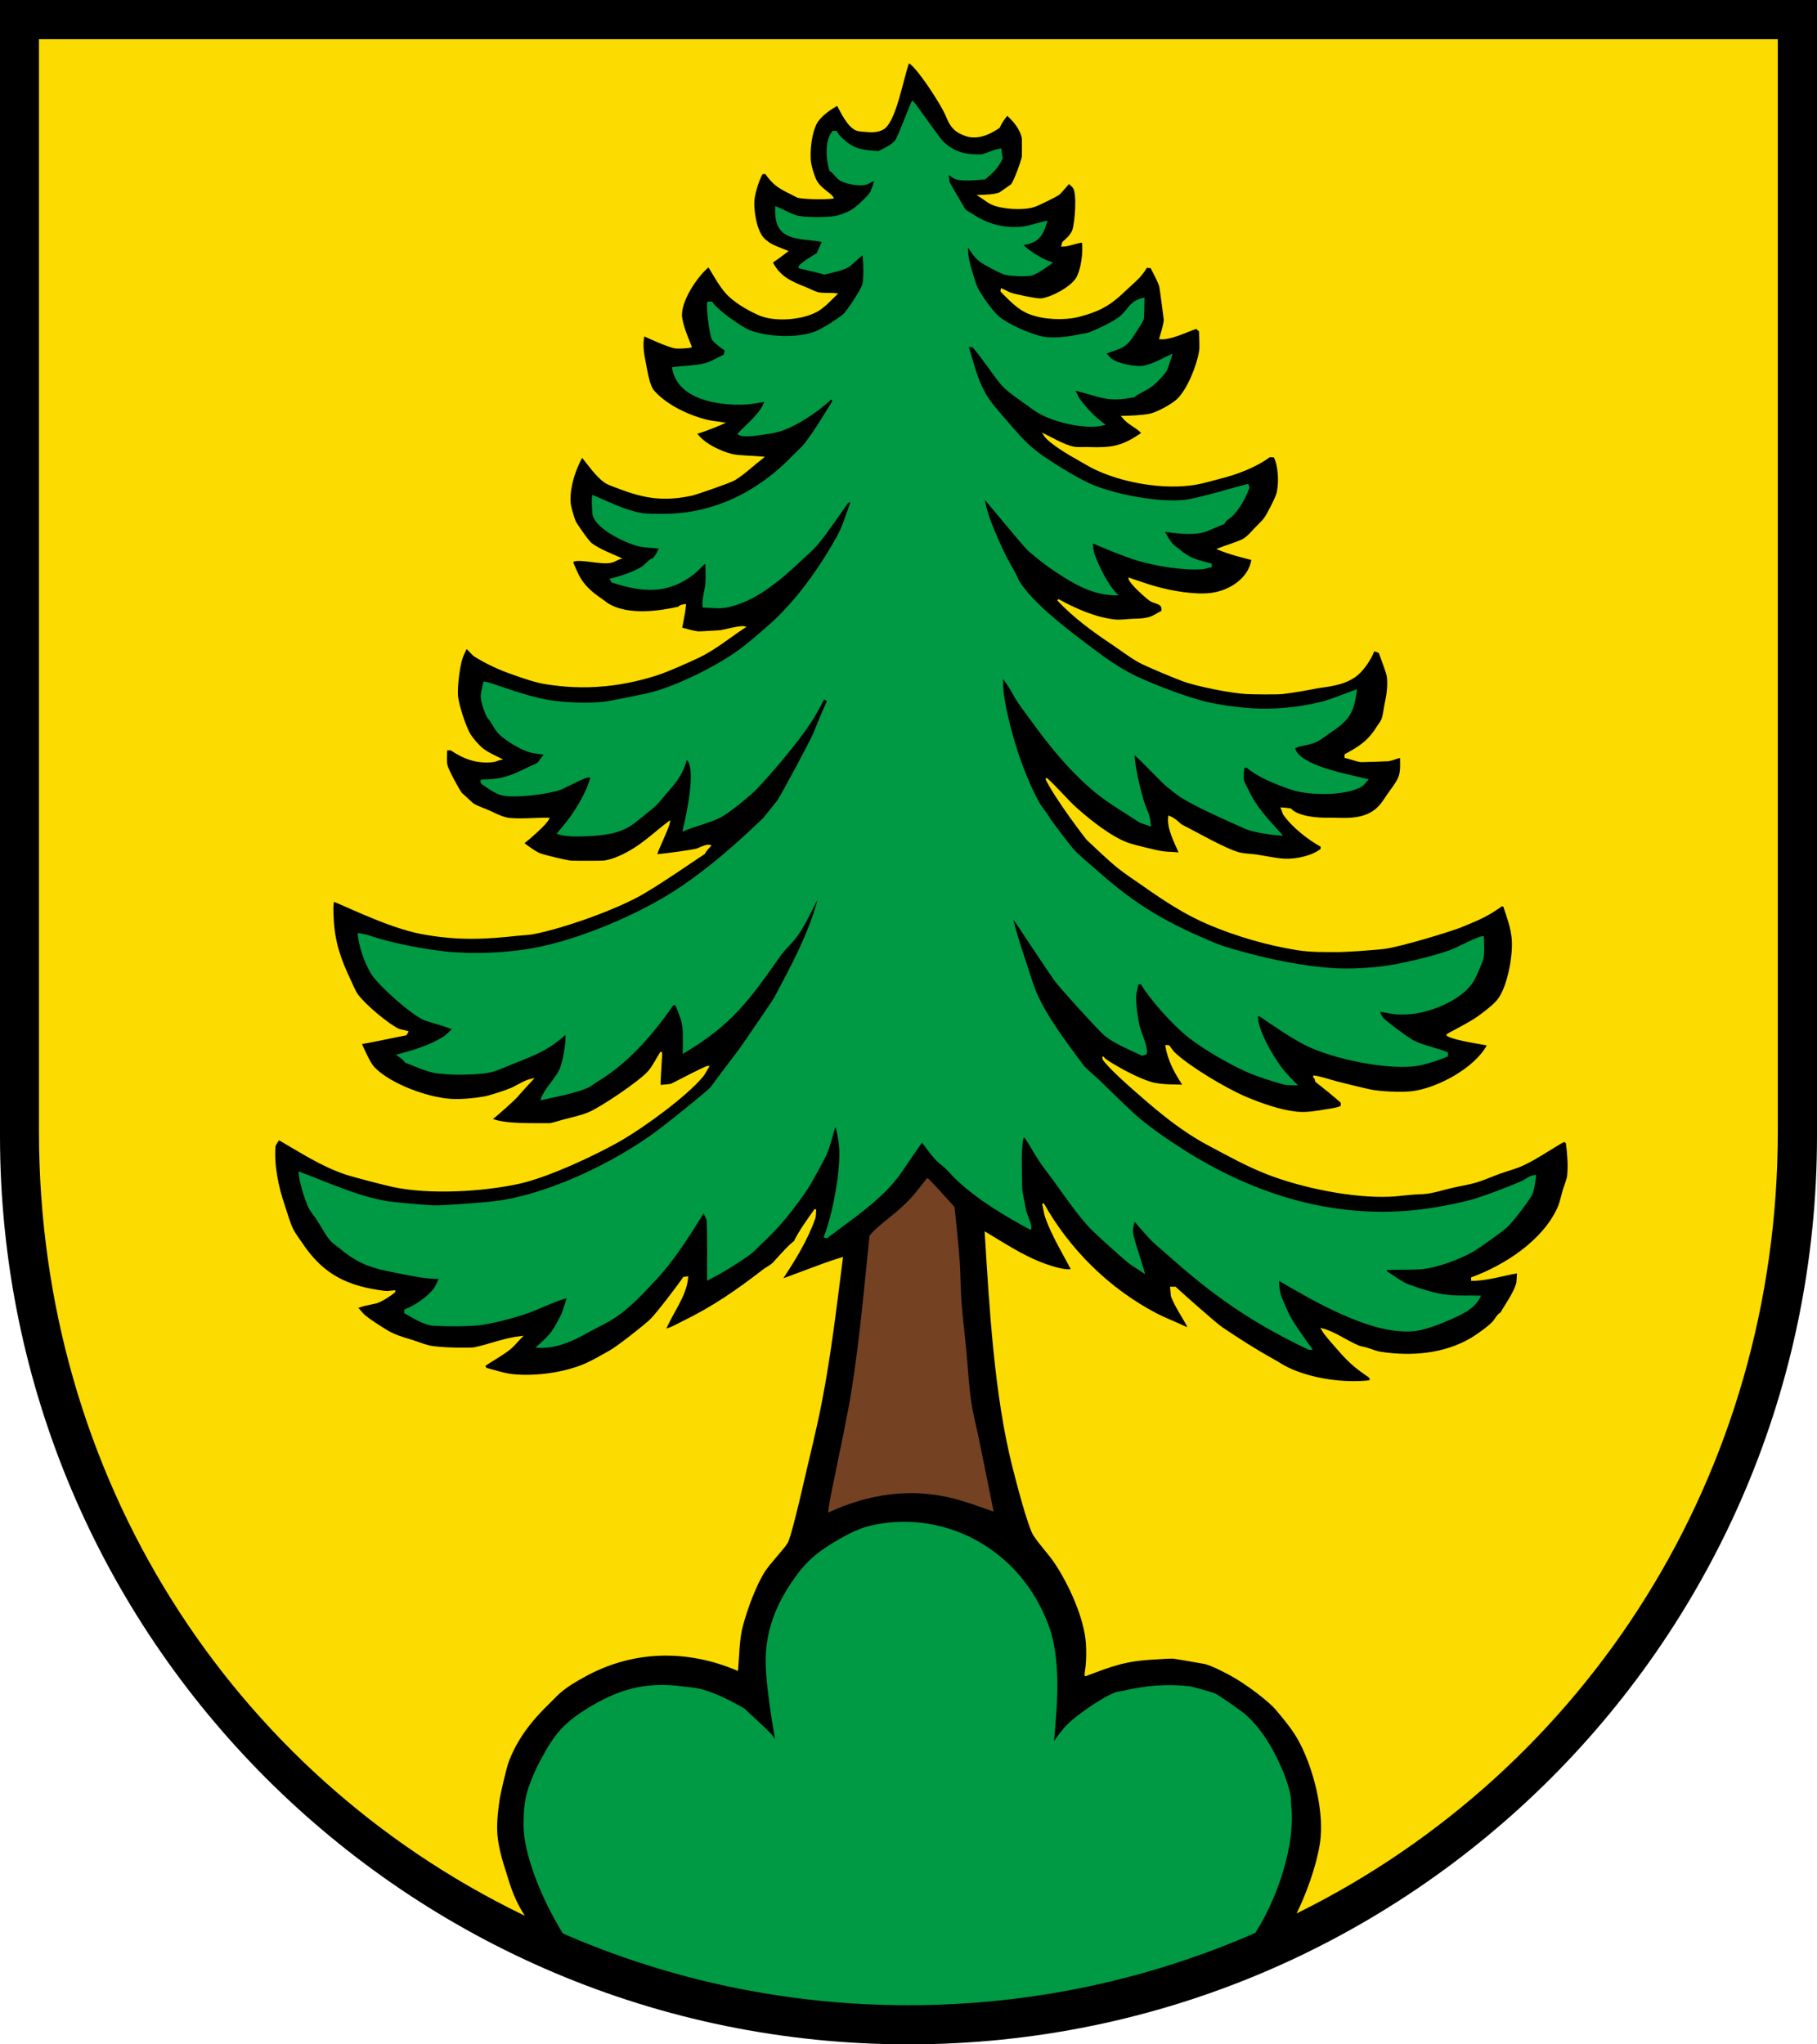 <?xml version="1.0" encoding="iso-8859-1"?>
<!-- Generator: Adobe Illustrator 10.0, SVG Export Plug-In . SVG Version: 3.0.0 Build 77)  -->
<!DOCTYPE svg PUBLIC "-//W3C//DTD SVG 1.0//EN"    "http://www.w3.org/TR/2001/REC-SVG-20010904/DTD/svg10.dtd">
<svg  xmlns="http://www.w3.org/2000/svg" xmlns:xlink="http://www.w3.org/1999/xlink" xmlns:a="http://ns.adobe.com/AdobeSVGViewerExtensions/3.0/"
	 width="283.465" height="318.897" viewBox="0 0 283.465 318.897"
	 style="overflow:visible;enable-background:new 0 0 283.465 318.897" xml:space="preserve">
	<g id="CMYK_Wappen">
		<path style="fill-rule:evenodd;clip-rule:evenodd;" d="M0,0h283.465v177.165c0,78.278-63.455,141.732-141.732,141.732
			S0,255.443,0,177.165V0z"/>
		
			<path style="fill-rule:evenodd;clip-rule:evenodd;fill:#FCDB00;stroke:#FCDB00;stroke-width:0.283;stroke-miterlimit:3.864;" d="
			M202.581,298.172c1.977-4.116,3.345-8.742,3.589-11.55c0.405-4.663-1.161-10.746-3.296-14.843
			c-0.992-1.904-2.417-3.598-3.789-5.228c-0.887-1.052-4.499-4.035-7.902-5.75c-1.175-0.592-2.066-1.044-3.093-1.349
			c-0.18-0.053-4.855-0.854-4.994-0.859c-0.938-0.029-1.94,0.081-2.884,0.126c-4.632,0.226-6.66,1.018-10.861,2.61
			c-0.062,0.023,0.114-1.04,0.16-1.479c0.108-1.031,0.109-2.46,0.04-3.496c-0.267-3.994-2.678-9.223-4.835-12.485
			c-1.009-1.527-2.352-2.871-3.355-4.396c-0.908-1.378-2.797-8.77-3.297-10.748c-2.816-11.152-3.584-24.819-4.295-36.399
			c3.652,2.182,6.729,4.301,10.848,5.454c0.592,0.166,1.979,0.517,2.637,0.28c-1.361-2.602-3.048-5.351-4.035-8.131
			c-0.236-0.667-0.316-1.464-0.499-2.158c4.036,7.205,10.253,13.337,17.58,17.181c1.593,0.836,3.321,1.451,4.935,2.257l0.1-0.359
			c-0.77-1.412-1.927-3.138-2.497-4.595c-0.056-0.141-0.105-1.153-0.14-1.398h0.639c0.792,0.734,6.243,5.601,7.272,6.293
			c2.629,1.769,5.191,3.422,7.971,4.955c0.778,0.429,1.538,0.958,2.338,1.338c3.698,1.761,8.787,2.475,12.846,1.998
			c0.075-0.307,0.073-0.342-0.06-0.64c-2.582-1.771-3.29-2.443-5.468-4.961c-0.675-0.781-1.443-1.592-1.964-2.49
			c1.913,0.479,3.804,1.9,5.633,2.657c0.38,0.157,0.895,0.22,1.299,0.339c0.684,0.202,1.508,0.554,2.197,0.66
			c4.796,0.732,9.947,0.311,14.185-2.198c0.757-0.448,2.852-1.912,3.456-2.657c0.401-0.494,0.583-0.995,1.139-1.298
			c0.803-1.398,1.954-2.958,2.457-4.495c0.17-0.518,0.081-1.326,0.2-1.898c-2.365,0.394-4.816,1.199-7.192,1.199v-0.3
			c5.182-1.899,11.165-5.767,13.485-10.987c0.352-0.791,0.555-1.841,0.799-2.684c0.203-0.698,0.623-1.608,0.699-2.311
			c0.17-1.561,0.009-3.512-0.199-5.095c-0.06-0.081-0.135-0.166-0.22-0.22c-0.052-0.012-0.31-0.037-0.34-0.02
			c-1.985,1.12-4.281,2.712-6.293,3.636c-1.143,0.524-2.484,0.871-3.676,1.298c-1.209,0.434-2.428,0.998-3.656,1.358
			c-1.183,0.347-2.469,0.543-3.676,0.819c-1.207,0.276-2.463,0.675-3.676,0.879c-0.869,0.146-1.863,0.127-2.75,0.2
			c-1.086,0.088-2.2,0.253-3.283,0.3c-5.814,0.249-13.647-1.356-19.079-3.456c-3.144-1.216-6.189-2.909-9.163-4.488
			c-4.799-2.55-8.769-6.056-12.813-9.649c-0.7-0.622-3.891-3.577-3.695-3.942c0.287,0.403,1.65,1.158,2.058,1.398
			c1.392,0.822,4.293,2.331,5.973,2.657c1.486,0.289,3.051,0.232,4.556,0.3c-1.299-1.972-2.345-3.845-2.758-6.193
			c0.131-0.013,0.274,0.006,0.4,0.04c0.278,0.349,0.535,0.795,0.858,1.099c2.386,2.245,8.126,5.639,11.088,6.892
			c2.414,1.021,5.365,2.076,7.991,2.357c1.495,0.16,3.062-0.112,4.521-0.359c0.659-0.112,1.927-0.243,2.511-0.6v-0.639
			c-1.283-1.146-2.649-2.225-3.995-3.296c-0.054-0.325-0.131-0.562-0.4-0.759c1.168,0.145,2.38,0.601,3.517,0.898
			c1.718,0.45,3.445,0.856,5.174,1.259c1.546,0.36,5.183,0.502,6.753,0.3c3.994-0.516,9.885-3.675,11.787-7.352
			c-0.175-0.159-5.063-0.737-6.354-1.539c-0.019-0.127,3.539-1.809,5.074-2.977c0.885-0.673,2.074-1.546,2.777-2.377
			c1.66-1.965,2.578-7.12,2.337-9.689c-0.167-1.785-0.77-3.418-1.338-5.094l-0.36-0.1c-2.39,1.713-3.65,2.166-6.353,3.296
			c-1.302,0.545-9.358,3.038-12.013,3.37c-1.256,0.157-5.945,0.486-6.986,0.486c-2.145,0-4.423,0.044-6.553-0.299
			c-4.668-0.753-9.387-2.121-13.744-3.956c-3.673-1.546-7.088-3.799-10.322-6.086c-1.252-0.885-2.613-1.743-3.803-2.704
			c-1.682-1.359-3.308-2.961-4.895-4.435c-0.078-0.073-4.851-6.262-6.393-9.45c1.689,1.492,3.106,3.301,4.795,4.794
			c2.082,1.842,5.307,4.404,7.931,5.354c0.994,0.359,4.553,1.196,5.194,1.298c0.954,0.152,1.987,0.126,2.957,0.24
			c-0.701-1.618-1.963-3.945-1.698-5.733c1.057,0.442,1.678,1.228,1.897,1.338c2.189,1.095,6.863,3.799,8.99,4.355
			c0.818,0.214,1.846,0.217,2.697,0.34c1.438,0.207,3.06,0.607,4.495,0.659c1.769,0.063,4.338-0.469,5.693-1.599v-0.499
			c-2.042-1.114-4.572-3.115-5.854-4.995c-0.149-0.219-0.21-0.641-0.339-0.899c0.446,0.012,0.895,0.088,1.338,0.14
			c1.147,1.256,4.271,1.499,5.88,1.452c1.907-0.057,5.216,0.513,7.501-1.392c0.966-0.805,1.381-1.699,1.995-2.531
			c1.946-2.632,1.926-2.812,1.865-5.72c-0.647,0.139-1.322,0.458-1.958,0.56c-0.122,0.02-4.156,0.149-4.235,0.14
			c-0.808-0.099-1.657-0.458-2.457-0.64v-0.359c2.394-1.313,3.628-2.112,5.12-4.501c0.192-0.307,0.511-0.705,0.633-1.032
			c0.261-0.693,0.333-1.693,0.5-2.437c0.309-1.374,0.508-2.839,0.34-4.255c-0.062-0.513-1.052-3.172-1.299-3.795
			c-0.297-0.108-0.592-0.226-0.899-0.3c-0.257,0.79-1.243,2.674-2.638,3.836c-1.941,1.618-5.089,1.76-6.172,1.971
			c-1.762,0.343-3.597,0.674-5.374,0.886c-0.821,0.098-4.712,0.063-5.734,0c-2.417-0.149-7.508-1.151-9.749-1.958
			c-1.036-0.373-5.791-2.318-6.992-2.997c-1.41-0.797-2.763-1.855-4.115-2.757c-3.006-2.004-5.986-4.182-8.471-6.833
			c2.654,1.456,5.834,2.881,8.891,3.197c0.845,0.087,1.889-0.074,2.75-0.107c0.975-0.037,2.015-0.03,2.943-0.393
			c0.583-0.228,1.126-0.632,1.698-0.899c0,0,0.029-0.307,0-0.5c-0.144-0.927-1.26-0.76-1.998-1.338
			c-1.388-1.087-3.063-2.783-3.137-3.256c0,0,2.804,0.979,4.096,1.338c2.477,0.69,6.04,1.319,8.591,1.019
			c2.904-0.342,6.051-2.304,6.492-5.394c-1.89-0.487-3.424-0.849-5.254-1.598c1.191-0.482,2.496-0.828,3.656-1.358
			c0.778-0.356,1.494-1.225,2.051-1.818c0.474-0.504,1.078-1.028,1.485-1.579c0.442-0.599,1.827-3.25,1.997-4.035
			c0.349-1.609,0.271-4.182-0.499-5.653c-0.253,0-0.488-0.012-0.739-0.04c-2.286,1.677-5.229,2.761-7.971,3.436
			c-1.143,0.281-2.322,0.657-3.477,0.859c-4.949,0.868-11.469-0.246-15.982-2.457c-0.835-0.409-1.652-0.934-2.471-1.385
			c-1.302-0.718-4.588-2.65-5.261-3.809c1.314,0.657,3.084,1.693,4.535,1.998c0.659,0.138,1.581,0.051,2.271,0.073
			c3.668,0.118,5.34-0.079,8.518-2.311c-1.028-1.129-2.061-1.276-3.097-2.557c1.39-0.036,2.891-0.071,4.255-0.339
			c1.13-0.222,3.358-1.463,4.195-2.198c1.707-1.498,3.227-5.374,3.597-7.591c0.162-0.976,0-2.286,0-3.296
			c-0.219-0.104-0.356-0.241-0.46-0.459c-1.672,0.529-4.055,1.798-5.733,1.658c0.26-0.966,0.619-1.868,0.699-2.897
			c0.007-0.082-0.654-5.045-0.699-5.194c-0.294-0.981-0.941-2.069-1.398-2.997c-0.246-0.036-0.509-0.036-0.759-0.06
			c-0.785,1.333-1.516,1.956-2.657,2.996c-1.324,1.206-2.395,2.38-4.276,3.356c-1.38,0.717-3.075,1.175-3.755,1.338
			c-2.219,0.533-5.353,0.389-7.491-0.439c-1.857-0.719-3.065-2.112-4.436-3.456c-0.013-0.096,0.006-0.209,0.04-0.3
			c0.499,0.197,0.998,0.543,1.498,0.699c0.645,0.202,3.992,0.935,4.655,0.859c1.688-0.192,4.628-1.801,5.533-3.196
			c0.825-1.271,1.225-4.234,0.959-5.793c-1.078,0.083-2.124,0.63-3.196,0.639l0.14-0.499c0.603-0.539,1.35-1.194,1.599-1.998
			c0.353-1.139,0.756-5.572,0.06-6.592c-0.158-0.233-0.538-0.55-0.759-0.739c0,0-1.437,1.649-1.498,1.698
			c-0.376,0.302-3.222,1.748-4.096,1.998c-1.701,0.486-4.898,0.305-6.493-0.459c-0.616-0.295-1.242-0.834-1.838-1.199
			c0.854-0.029,2.358-0.065,3.137-0.399c0.074-0.031,1.788-1.231,1.858-1.299c0.429-0.416,1.669-3.817,1.737-4.435
			c0.019-0.16,0.019-2.681,0-2.797c-0.222-1.431-1.382-2.848-2.437-3.756c-0.502,0.611-0.971,1.275-1.299,1.998
			c-1.366,0.917-2.998,1.705-4.694,1.358c-0.167-0.034-1.262-0.357-1.902-0.859c-0.815-0.64-1.154-1.368-1.494-2.197
			c-0.89-2.167-4.967-8.268-6.003-8.469c-0.824,2.042-1.919,8.585-3.687,10.167c-0.687,0.614-1.873,0.697-2.737,0.599
			c-0.464-0.052-1.196-0.041-1.618-0.2c-1.393-0.526-2.357-2.734-3.036-3.936c-1.106,0.622-2.271,1.42-3.057,2.438
			c-1.087,1.406-1.463,4.937-1.199,6.652c0.111,0.723,0.43,1.714,0.699,2.397c0.649,1.641,2.451,2.351,2.797,3.037
			c-1.31,0.168-4.35,0.104-5.434-0.14c-0.068-0.016-0.972-0.496-1.125-0.573c-1.93-0.965-2.577-1.355-3.869-3.124
			c-0.197-0.013-0.406,0.001-0.6,0.04c-0.583,1.027-1.064,2.632-1.259,3.756c-0.275,1.592,0.258,5.066,1.398,6.333
			c1.046,1.161,2.369,1.488,3.756,2.058c0,0-1.622,1.241-2.357,1.698c1.213,2.425,3.057,3.134,5.388,4.075
			c0.55,0.222,1.143,0.557,1.704,0.719c0.804,0.232,2.08,0.085,2.957,0.2c-0.881,0.834-1.902,1.992-2.996,2.597
			c-2.364,1.307-6.605,1.641-9.09,0.54c-0.777-0.344-3.053-1.445-4.596-2.897c-1.6-1.504-3.031-4.619-3.256-4.595
			c-1.827,1.478-4.579,5.586-4.235,7.991c0.214,1.495,0.935,3.157,1.498,4.555c-0.138,0.071-1.975,0.249-2.597,0.1
			c-1.221-0.292-3.477-1.321-4.755-1.898c-0.391,1.562-0.048,3.156,0.26,4.695c0.222,1.112,0.521,3.226,1.299,4.095
			c2.018,2.255,5.583,3.928,8.53,4.595c0.717,0.163,1.522,0.208,2.258,0.34c0,0-2.721,1.194-4.195,1.558
			c0.99,1.619,3.804,2.967,5.633,3.396c1.13,0.265,3.465,0.271,4.755,0.4c-1.416,1.096-2.878,2.515-4.395,3.436
			c-0.654,0.397-6.036,2.257-6.713,2.397c-4.359,0.904-7.273,0.458-11.467-1.159c-0.837-0.322-1.567-0.545-2.098-0.938
			c-1.304-0.966-2.475-2.688-3.496-3.936c-1.166,2.047-2.235,5.316-1.858,7.691c0.063,0.396,0.578,2.184,0.759,2.537
			c0.261,0.508,2.055,3.101,2.538,3.456c1.294,0.951,2.995,1.59,4.455,2.237c-0.415,0.143-0.893,0.469-1.299,0.56
			c-1.678,0.372-4.704-0.613-5.994-0.16c-0.017,0.102-0.051,0.208-0.1,0.3c0.371,0.869,0.786,1.908,1.299,2.697
			c0.813,1.252,1.945,2.177,3.156,2.997c0.45,0.305,0.902,0.705,1.379,0.959c3.037,1.624,7.521,1.066,10.748,0.34
			c0.284-0.312,0.597-0.351,0.999-0.4c-0.111,1.391-0.567,3.228-0.6,3.656c0.853,0.174,1.74,0.492,2.597,0.6
			c0.164,0.021,3.342-0.16,3.597-0.2c0.695-0.109,2.973-0.745,3.636-0.599c-2.361,1.56-4.565,3.403-7.132,4.634
			c-1.507,0.722-4.731,2.15-6.253,2.657c-1.98,0.66-5.119,1.497-8.49,1.797c-3.456,0.309-6.188,0.106-8.891-0.299
			c-1.829-0.274-3.805-0.988-5.534-1.599c-1.983-0.7-3.863-1.573-5.653-2.677c-0.59-0.363-1.021-1.139-1.438-1.278
			c-0.249,0.555-0.593,1.221-0.76,1.798c-0.369,1.282-0.79,4.411-0.639,5.793c0.146,1.339,1.227,4.782,1.997,5.993
			c0.381,0.598,1.084,1.409,1.599,1.898c0.841,0.799,2.111,1.354,3.137,1.857c-0.368,0.075-0.787,0.303-1.139,0.34
			c-2.558,0.272-4.496-0.472-6.553-1.838h-0.739c0,0.741-0.105,1.722,0.04,2.437c0.159,0.782,1.837,3.82,2.257,4.395l1.799,1.658
			c0.752,0.496,1.882,0.832,2.717,1.219c0.964,0.446,2.034,1.022,3.116,1.119c1.951,0.174,4.027-0.066,5.993-0.04
			c-0.326,0.802-3.107,3.199-3.936,3.835c0,0,1.713,1.361,2.598,1.698c0.832,0.317,3.934,1.043,4.834,1.159
			c0.286,0.037,4.879,0.036,5.154,0c1.624-0.213,3.535-1.185,4.895-2.058c1.829-1.174,3.548-2.779,5.295-4.095
			c-0.135,0.998-2.09,4.758-1.998,5.154c1.521-0.102,5.912-0.722,6.373-0.899c0.536-0.206,1.464-0.714,2.018-0.559
			c-0.322,0.379-0.702,0.685-0.899,1.159c-3.099,2.048-6.2,4.235-9.39,6.133c-4.158,2.475-12.527,5.435-17.24,6.353
			c-0.765,0.149-1.642,0.162-2.424,0.247c-4.906,0.53-9.222,0.824-14.957-0.242c-5.666-1.053-13.185-5.038-13.885-5.059
			c-0.158,0.872-0.102,1.747-0.066,2.63c0.148,3.701,1.097,6.456,2.677,9.776c0.333,0.698,0.696,1.665,1.146,2.277
			c1.153,1.572,4.629,4.502,6.333,5.354c0.397,0.199,1.051,0.234,1.498,0.399c-0.07,0.138-0.153,0.271-0.239,0.399
			c-2.355,0.458-4.688,0.989-7.053,1.398c0.421,0.921,1.338,3.098,2.059,3.836c2.543,2.605,8.254,4.699,11.926,4.954
			c1.613,0.112,3.683-0.088,5.255-0.359c0.868-0.15,3.407-0.977,4.235-1.338c1.098-0.479,2.064-1.22,3.256-1.458
			c-0.773,0.849-1.58,1.677-2.317,2.557c-0.453,0.542-3.247,3.06-4.075,3.636c2.127,0.95,6.78,0.725,9.189,0.759
			c0.21,0.003,1.709-0.456,1.991-0.533c1.296-0.35,2.697-0.636,3.942-1.125c1.889-0.741,8.211-4.986,9.55-6.592
			c0.682-0.818,1.245-1.99,1.838-2.897c0.138-0.054-0.26,4.008-0.2,5.194c0.253-0.021,1.659-0.142,1.798-0.2
			c0.551-0.228,5.406-2.84,5.754-2.796c-0.282,0.444-0.572,1.068-0.899,1.458c-2.623,3.136-8.928,7.681-12.332,9.702
			c-3.903,2.317-11.738,5.986-16.336,6.979c-5.646,1.22-13.813,1.701-19.538,0.5c-1.229-0.258-6.241-1.557-7.432-1.958
			c-3.799-1.278-7.015-3.416-10.448-5.394c0,0-0.616,0.839-0.64,1.099c-0.264,2.959,0.468,6.428,1.419,9.203
			c0.425,1.239,0.82,2.793,1.418,3.942c0.354,0.678,0.884,1.355,1.313,1.998c3.381,5.071,7.186,6.855,13.071,7.591
			c0.459,0.057,1.028-0.085,1.499-0.1c0.003,0.133-1.808,1.418-2.797,1.738c-0.489,0.158-2.826,0.493-3.097,0.899
			c0.493,0.346,0.665,0.762,1.059,1.099c1.038,0.888,2.417,1.731,3.596,2.458c1.171,0.72,2.367,1.055,3.676,1.451
			c0.96,0.291,1.951,0.712,2.917,0.946c1.679,0.406,6.597,0.405,7.092,0.3c2.434-0.516,4.805-1.503,7.292-1.758
			c-0.567,0.555-1.095,1.258-1.698,1.758c-1.219,1.012-2.791,1.808-4.095,2.737l0.3,0.459c1.387,0.351,2.802,0.855,4.235,0.999
			c3.547,0.355,8.082-0.266,11.347-1.698c1.255-0.55,2.506-1.325,3.716-1.978c1.234-0.666,5.545-4.077,6.413-4.921
			c0.959-0.932,4.399-5.428,5.154-6.586c0.18-0.008,0.362-0.029,0.539-0.06c-0.241,2.928-2.41,5.505-3.496,8.19
			c0.773-0.116,2.147-0.902,2.837-1.238c4.744-2.312,8.381-4.842,12.566-8.071c0.381-0.293,1.228-0.74,1.538-1.079
			c0.425-0.462,2.711-3.049,3.297-3.336c0.86-1.768,2.115-3.452,3.236-5.054c-0.061,0.407-0.007,0.981-0.141,1.358
			c-1.227,3.478-3.156,6.528-5.154,9.589c0.021,0.148,6.188-2.387,9.45-3.356c-0.958,7.484-1.818,14.915-3.257,22.335
			c-0.927,4.785-2.155,9.548-3.236,14.304c-0.215,0.945-1.621,6.921-2.098,7.711c-0.605,1.004-2.62,3.053-3.496,4.395
			c-1.458,2.234-2.791,5.953-3.496,8.55c-0.581,2.141-0.567,4.702-0.759,6.892c-7.9-3.33-16.289-3.174-23.841,0.992
			c-1.338,0.738-2.713,1.53-3.869,2.544c-0.584,0.513-1.12,1.112-1.685,1.651c-2.757,2.637-5.197,5.742-6.466,9.396
			c-0.306,0.879-1.205,4.697-1.339,5.633c-0.121,0.853-0.516,3.332-0.36,5.46c0.173,2.351,1.12,5.186,1.359,5.888
			c0.452,1.326,0.947,3.68,2.689,6.484C36.227,276.458,6.219,230.432,6.219,176.478V6.26h270.99v170.218
			C277.209,230.016,247.29,275.924,202.581,298.172z"/>
		
			<path style="fill-rule:evenodd;clip-rule:evenodd;fill:#744223;stroke:#744223;stroke-width:0.283;stroke-miterlimit:3.864;" d="
			M129.355,235.72c6.208-2.845,12.828-3.811,19.479-2.098c1.987,0.512,4.052,1.277,5.993,1.958c-0.74-3.667-1.471-7.338-2.23-11
			c-0.409-1.969-0.931-3.997-1.226-5.98c-0.374-2.52-0.501-5.15-0.739-7.691c-0.239-2.549-0.561-5.1-0.759-7.651
			c-0.172-2.202-0.136-4.427-0.3-6.632c-0.205-2.759-0.526-5.536-0.799-8.291c-0.405-0.434-3.897-4.369-4.096-4.395
			c-1.768,2.226-2.203,2.955-4.455,4.955c-1.197,1.063-3.529,2.718-4.436,3.936c-0.809,7.816-1.491,15.645-2.697,23.413
			c-0.699,4.511-1.715,9.015-2.609,13.491C130.086,231.71,129.604,233.72,129.355,235.72z"/>
		<g>
			
				<path style="fill-rule:evenodd;clip-rule:evenodd;fill:#009944;stroke:#009944;stroke-width:0.283;stroke-miterlimit:3.864;" d="
				M164.257,272.079c0.701-0.993,1.627-2.303,2.497-3.137c1.435-1.375,5.444-4.179,7.392-4.854c0.321-0.111,0.773-0.124,1.119-0.206
				c3.415-0.813,6.873-1.104,10.368-0.693c0.254,0.03,3.616,0.967,3.796,1.059c1.045,0.532,4.363,2.914,4.895,3.396
				c2.008,1.82,3.633,4.298,4.795,6.712c0.86,1.788,1.673,3.706,2.058,5.674c0.116,0.592,0.075,1.27,0.14,1.877
				c0.594,5.584-1.943,13.804-5.577,19.49c-16.551,7.24-34.821,11.254-54.024,11.254c-19.117,0-37.31-3.979-53.802-11.157
				c-3.33-5.388-6.104-12.326-6.104-16.903c0-1.751,0.127-3.568,0.64-5.261c0.475-1.571,1.223-3.252,1.997-4.695
				c0.925-1.723,1.907-3.455,3.257-4.894c1.087-1.16,2.453-2.158,3.796-2.997c5.03-3.145,9.298-4.333,15.169-3.522
				c0.832,0.114,1.738,0.167,2.551,0.366c2.248,0.551,4.85,1.891,6.853,3.056c0.095,0.146,3.07,2.782,4.195,3.996
				c0.345,0.372,0.29,0.645,0.799,0.799c0-0.252-1.676-9.056-1.458-13.245c0.219-4.218,1.599-7.693,3.916-11.167
				c2.046-3.07,3.772-4.634,6.952-6.513c1.626-0.961,3.511-1.97,5.374-2.397c10.435-2.395,20.985,2.636,26.031,12.007
				c0.887,1.648,1.747,3.604,2.177,5.434C165.329,260.964,164.711,266.622,164.257,272.079z"/>
			
				<path style="fill-rule:evenodd;clip-rule:evenodd;fill:#009944;stroke:#009944;stroke-width:0.283;stroke-miterlimit:3.864;" d="
				M204.545,210.409c-0.06,0-0.328,0.015-0.359,0c-7.46-3.561-13.247-7.27-19.519-12.646c-0.396-0.338-3.355-2.911-4.396-3.835
				c-1.165-1.038-2.24-2.432-3.296-3.596c-0.203,0.532-0.436,1.323-0.359,1.897c0.168,1.272,1.389,4.688,1.798,6.193
				c-0.759-0.534-1.61-0.986-2.338-1.559c-0.747-0.589-4.616-4.057-5.753-5.194c-1.777-1.776-4.285-5.389-5.754-7.432
				c-0.849-1.179-1.796-2.334-2.577-3.556c-0.761-1.189-1.343-2.363-2.197-3.496c-0.059,0.072-0.286,0.384-0.3,0.459
				c-0.405,2.149-0.16,5.746-0.16,7.931c0,0.112,0.605,3.33,0.659,3.496c0.093,0.284,0.949,2.266,0.739,2.597
				c-3.945-2.134-8.149-4.632-11.427-7.731c-0.608-0.575-1.153-1.233-1.759-1.818c-0.445-0.432-1.025-0.793-1.438-1.239
				c-0.807-0.869-1.508-1.913-2.258-2.836c-0.199,0.096-3.324,4.802-3.736,5.334c-0.554,0.715-1.226,1.512-1.857,2.157
				c-2.783,2.838-6.149,5.086-9.29,7.491l-0.3-0.1c1.357-3.4,2.74-10.653,2.357-14.284c-0.099-0.941-0.309-1.929-0.499-2.857h-0.359
				c-0.398,1.351-0.775,2.981-1.339,4.255c-0.364,0.823-2.389,4.538-2.997,5.434c-2.083,3.068-4.326,5.888-7.052,8.39
				c-0.623,0.572-1.255,1.311-1.938,1.798c-1.996,1.423-4.207,2.768-6.394,3.896c0.013-3.112,0.063-6.176-0.06-9.29l-0.6-1.298
				c-2.317,3.757-4.855,7.811-7.931,10.988c-0.932,0.961-3.249,3.625-5.795,5.353c-1.532,1.041-2.819,1.552-4.154,2.305
				c-2.532,1.428-5.059,2.643-8.031,2.491c2.331-2.108,2.423-2.356,3.763-4.915c0.231-0.442,0.973-2.876,0.973-2.876
				c-1.865,0.417-4.267,1.67-6.134,2.337c-2.043,0.729-4.995,1.52-7.151,1.858c-1.985,0.312-5.943,0.262-7.832,0.14
				c-1.256-0.082-3.206-1.27-4.295-1.898c-0.014-0.13,0.006-0.274,0.04-0.4c1.505-0.549,3.74-2.063,4.654-3.436
				c0.299-0.447,0.518-1.064,0.739-1.559c-2.254,0-3.966-0.379-6.213-0.819c-4.117-0.807-6.135-1.233-9.369-3.929
				c-0.405-0.337-0.995-0.707-1.339-1.085c-0.791-0.872-1.448-2.205-2.104-3.203c-0.449-0.684-1.188-1.554-1.491-2.291
				c-0.552-1.34-1.256-3.583-1.398-5.094c4.525,1.663,9.017,3.828,13.824,4.595c1.026,0.164,5.734,0.572,6.992,0.639
				c1.069,0.058,8.457-0.418,10.948-0.839c7.877-1.331,17.504-5.946,23.934-10.708c2.107-1.561,8.148-6.419,8.53-6.932
				c1.468-1.973,2.938-3.942,4.435-5.894c0.291-0.379,5.292-7.687,5.454-7.991c2.687-5.037,5.414-10.043,6.893-15.582
				c-0.045-0.063-0.127-0.116-0.2-0.14c-1.068,1.969-2.239,4.693-3.695,6.433c-0.718,0.856-1.528,1.574-2.178,2.497
				c-4.864,6.912-7.519,10.683-15.004,15.143c0-3.642,0.297-4.088-1.198-7.491c-0.163-0.013-0.34,0.003-0.499,0.04
				c-3.325,4.705-6.971,9-11.947,11.986c-0.429,0.257-0.895,0.656-1.338,0.859c-1.768,0.81-5.232,1.474-7.152,1.898
				c0.556-1.601,2.111-2.958,2.856-4.495c0.518-1.065,1.192-4.549,0.939-5.793c-2.782,2.535-4.825,3.283-8.278,4.647
				c-1.036,0.41-2.143,0.943-3.209,1.246c-2.013,0.571-7.208,0.567-9.19,0.14c-1.41-0.304-2.97-1.033-4.335-1.539
				c-0.337-0.483-0.697-0.701-1.198-1.059c2.416-0.647,4.963-1.4,7.092-2.736c0.545-0.342,1.019-0.906,1.538-1.299
				c-0.217-0.311-3.984-1.336-4.395-1.498c-1.981-0.781-7.347-5.519-8.391-7.352c-1.017-1.784-1.789-3.949-1.998-5.994
				c1.361,0.144,2.007,0.515,3.256,0.859c3.348,0.924,6.986,1.636,10.429,1.998c4.144,0.436,9.256,0.209,13.345-0.5
				c7.245-1.255,17.038-5.411,23.175-9.549c4.7-3.17,8.892-6.875,12.985-10.788c0.025-0.024,1.663-2.053,2.197-2.737
				c0.579-0.74,5.354-9.736,5.694-10.588c0.67-1.677,1.37-3.422,2.138-5.055c-0.141-0.14-0.461-0.355-0.64-0.439
				c-0.701,1.261-1.395,2.644-2.197,3.836c-2.191,3.254-5.632,7.309-8.291,10.148c-0.967,1.033-4.411,3.854-5.693,4.495
				c-1.756,0.878-3.865,1.329-5.694,2.098c0.437-1.762,2.361-10.257,0.4-11.147c-0.673,2.523-1.685,3.631-3.356,5.554
				c-0.515,0.591-1.062,1.317-1.639,1.838c-0.392,0.354-2.617,2.15-3.296,2.657c-2.057,1.533-4.765,1.819-7.212,1.905
				c-1.575,0.055-2.968,0.115-4.476-0.307c1.955-2.304,3.216-4.021,4.495-6.792c0.268-0.58,0.415-1.215,0.699-1.798l-0.26-0.28
				c-0.65-0.148-3.825,1.674-4.694,1.978c-1.881,0.658-7.214,1.326-9.09,0.799c-1.011-0.284-2.077-1.079-2.938-1.658
				c-0.036-0.025-0.147-0.222-0.18-0.28c-0.006-0.072,0.003-0.15,0.021-0.22c3.023,0,4.581-0.572,7.271-1.918
				c0.471-0.235,1.174-0.467,1.578-0.779c0.119-0.092,0.882-1.193,1.1-1.438c-0.755-0.11-1.56-0.175-2.298-0.359
				c-1.392-0.348-4.145-1.967-5.095-3.117c-0.57-0.691-0.812-1.407-1.398-2.078c-0.326-0.373-0.479-0.861-0.639-1.318
				c-0.766-2.18-0.536-2.184-0.12-4.275c0.766-0.066,6.568,2.477,10.974,3.003c2.946,0.353,5.779,0.352,7.605,0.153
				c1.326-0.144,6.025-1.141,6.992-1.358c4.372-0.985,11.459-4.539,14.943-7.292c1.321-1.043,2.63-2.164,3.896-3.276
				c4.316-3.795,7.971-8.958,10.748-13.944c0.76-1.362,1.228-2.869,1.759-4.335c0.059-0.162,0.483-1.212,0.319-1.258l-0.499,0.14
				c-1.567,2.135-3.044,4.463-4.735,6.492c-0.781,0.938-1.788,1.778-2.677,2.617c-3.207,3.028-7.065,6.34-11.527,7.232
				c-1.19,0.238-2.375,0.019-3.576,0c-0.14-1.181,0.36-2.477,0.439-3.656c0.066-0.979,0-2.012,0-2.997l-0.239-0.2
				c-0.601,0.536-1.171,1.208-1.798,1.698c-4.062,3.175-8.063,2.749-12.646,1.258c-0.056-0.125-0.126-0.245-0.199-0.36
				c1.462-0.345,3.794-1.104,4.994-1.938c0.574-0.398,0.953-1.072,1.658-1.259c0.434-0.534,0.799-1.078,0.999-1.738
				c-0.98-0.102-2.031-0.136-2.997-0.3c-1.797-0.304-7.235-2.749-7.392-5.094c-0.061-0.909-0.146-1.756-0.06-2.657
				c2.482,1.003,4.863,2.313,7.531,2.757c1.169,0.195,2.369,0.14,3.55,0.14c7.874,0,14.833-3.544,20.224-9.169
				c0.593-0.619,1.342-1.246,1.858-1.918c1.564-2.034,2.993-4.448,4.354-6.632c-0.093-0.167-0.221-0.328-0.359-0.459
				c-1.858,1.858-5.519,4.297-8.031,5.054c-1.116,0.336-2.603,0.492-3.775,0.666c-0.553,0.082-2.16,0.241-2.617-0.167
				c1.417-1.515,3.58-3.129,4.195-5.154c-1.013,0.152-2.143,0.412-3.156,0.459c-4.05,0.188-10.479-0.705-11.288-5.554
				c1.603-0.233,3.395-0.225,4.955-0.599c0.977-0.234,2.159-0.977,3.097-1.398c0.062-0.266,0.088-0.548,0.199-0.799
				c-0.472-0.296-1.757-1.2-2.058-1.738c-0.389-0.696-0.925-5.289-0.699-5.693h0.56c0.11,0.412,1.568,1.592,1.798,1.791
				c0.662,0.573,3.11,2.283,4.035,2.644c2.829,1.103,7.62,1.291,10.389,0.2c1.02-0.401,3.797-2.106,4.555-2.897
				c0.372-0.387,2.504-3.435,2.838-4.495c0.261-0.829,0.184-3.964,0-4.854c-0.251,0.114-1.821,1.564-2.038,1.758
				c-0.772,0.692-3.002,1.087-3.996,1.358c-0.905-0.28-2.977-0.736-3.897-0.96c-0.313-0.348,2.799-2.137,2.799-2.137l0.84-1.897
				c-0.18-0.155-0.955-0.237-1.152-0.26c-3.631-0.419-6.358-0.394-6.141-5.095c1.021,0.403,2.021,1.022,3.057,1.358
				c1.216,0.395,4.848,0.351,6.094,0.14c0.858-0.145,1.69-0.501,2.471-0.873c0.696-0.331,2.97-2.389,3.236-3.057
				c0,0,0.646-1.504,0.586-1.904c-0.513,0.163-1.065,0.59-1.559,0.699c-0.967,0.215-2.982-0.139-3.836-0.659
				c-0.617-0.377-0.995-1.139-1.598-1.498c-0.502-1.574-0.76-4.631,0.439-5.993h0.5c0.277,0.604,0.583,0.85,1.078,1.298
				c1.844,1.672,3.187,1.669,5.514,1.858c0.816-0.415,2.017-0.939,2.657-1.658c0.462-0.519,2.514-6.145,2.659-6.182
				c0.492,0.532,4.028,5.637,4.659,6.269c1.454,1.453,3.227,2.07,5.222,2.07c0.128,0,0.877,0.019,0.945,0
				c1.02-0.271,1.827-0.744,2.896-0.898c0.058,0.443,0.072,0.907,0.2,1.338c-0.636,1.438-1.454,2.182-2.657,3.196
				c-1.177,0.105-3.731,0.382-4.695-0.1c-0.372-0.186-0.726-0.523-1.099-0.739c0.022,0.182,0.139,1.381,0.16,1.438
				c0.064,0.17,2.454,4.252,2.497,4.295c0.279,0.279,0.855,0.55,1.199,0.779c2.295,1.531,4.905,2.261,7.691,1.978
				c1.237-0.126,2.592-0.66,3.835-0.899c-0.716,2.31-1.368,3.163-3.796,3.536c0.009,0.153,2.126,2.062,4.556,2.856
				c0,0-1.968,1.511-2.997,1.838c-0.717,0.228-3.59,0.104-4.295-0.14c-0.762-0.264-3.175-1.508-3.896-2.098
				c-0.782-0.64-1.421-1.677-1.958-2.497c0.053,0.689,0.039,1.463,0.16,2.138c0.176,0.985,0.942,3.657,1.338,4.555
				c0.51,1.155,2.328,3.679,3.257,4.535c1.466,1.351,5.325,3.035,7.331,3.356c1.713,0.274,4.069-0.069,5.754-0.439
				c0.391-0.085,0.868-0.125,1.238-0.26c1.253-0.453,3.938-1.71,4.955-2.597c1.398-1.22,1.436-2.296,3.536-2.797
				c0,0.345-0.049,3.081-0.101,3.196c-0.271,0.615-0.775,1.277-1.132,1.865c-1.597,2.63-1.968,2.381-4.761,3.429
				c0.254,0.293,0.567,0.694,0.858,0.939c1.015,0.852,3.979,1.41,5.234,1.159c1.393-0.278,2.913-1.168,4.195-1.758
				c-0.243,0.741-0.536,1.913-0.938,2.557c-0.113,0.181-1.019,1.265-1.799,1.938c-1.047,0.904-2.745,1.497-2.996,1.897
				c-4.251,0.895-5.217-0.047-9.15-0.999c-0.052,0.065-0.127,0.12-0.199,0.16c0.298,0.428,0.451,0.995,0.759,1.398
				c1.174,1.533,2.273,2.703,3.796,3.835c-2.707,0.712-7.371-0.396-9.849-1.738c-1.009-0.546-2.013-1.38-2.964-2.038
				c-1.072-0.742-2.318-1.621-3.17-2.617c-0.962-1.125-3.586-5.033-4.455-5.793c-0.271,0-0.528-0.017-0.799-0.04
				c0.813,2.486,1.322,4.959,2.598,7.292c0.837,1.53,2.12,2.923,3.256,4.235c1.437,1.66,2.881,3.409,4.595,4.794
				c1.869,1.512,6.831,4.565,9.13,5.494c3.736,1.509,9.963,2.673,13.984,2.357c2.376-0.187,9.74-2.504,10.149-2.498l0.14,0.4
				c-0.566,1.486-1.382,3.079-2.497,4.235c-0.481,0.499-1.081,0.71-1.398,1.359c-1.075,0.359-2.261,1.057-3.337,1.298
				c-1.956,0.439-4.127,0.086-6.093-0.159c0.446,0.67,0.862,1.574,1.398,2.157c0.281,0.306,0.717,0.566,1.039,0.839
				c1.814,1.536,2.771,1.628,4.994,2.258v0.339c-0.413,0.042-0.802,0.214-1.198,0.26c-2.732,0.312-7.529-0.511-10.129-1.298
				c-2.363-0.716-4.718-1.736-6.992-2.697l-0.26,0.14c0.097,0.508,0.122,1.232,0.299,1.698c0.753,1.979,2.064,4.761,3.557,6.253
				c-3.971,0-7.157-2.117-10.342-4.269c-0.807-0.545-3.189-2.474-3.51-2.823c-2.26-2.466-6.671-8.028-6.886-8.051
				c0.403,2.493,1.146,4.164,2.124,6.466c0.932,2.19,1.55,3.314,2.73,5.381c0.251,0.438,0.434,1.034,0.699,1.438
				c2.075,3.157,6.439,6.604,9.37,8.836c2.407,1.834,4.856,3.741,7.512,5.208c2.825,1.56,9.203,3.967,12.326,4.694
				c2.152,0.502,4.642,0.835,6.853,0.999c3.577,0.265,7.617-0.131,11.088-0.999c1.793-0.448,3.641-1.279,5.394-1.897
				c-0.443,3.477-1.151,4.537-4.136,6.525c-0.61,0.407-1.144,0.885-1.96,1.306c-1.289,0.665-2.532,0.53-3.554,1.098
				c0.611,2.955,8.652,4.297,11.388,4.994c-0.253,0.266-0.535,0.707-0.839,0.899c-2.374,1.503-8.175,1.431-10.788,0.559
				c-2.303-0.768-5.198-1.875-7.053-3.456c-0.177,0.013-0.366-0.003-0.539-0.04c-0.098,0.102-0.238,1.762-0.1,2.198
				c0.149,0.475,0.468,0.979,0.679,1.438c1.28,2.786,3.183,4.717,5.215,6.952c-1.494-0.065-4.359-0.487-5.694-1.099
				c-3.19-1.462-6.56-2.869-9.589-4.655c-0.969-0.57-1.878-1.394-2.757-2.098c-0.252-0.201-1.893-1.87-2.438-2.437
				c-0.782-0.813-1.712-1.725-2.558-2.458c0.211,2.481,0.782,5.104,1.498,7.492c0.495,1.648,0.959,1.965,1.1,3.795
				c-0.501-0.217-1.262-0.348-1.698-0.639c-2.264-1.509-4.8-2.943-6.893-4.695c-3.666-3.069-6.702-6.728-9.503-10.588
				c-0.771-1.063-1.585-2.11-2.324-3.196c-0.814-1.196-1.479-2.714-2.431-3.802c-0.062-0.071-0.121-0.183-0.226-0.193
				c0.053,0.92,0.023,1.931,0.159,2.837c0.784,5.208,2.949,12.143,5.494,16.741c0.516,0.931,1.349,1.803,1.838,2.737
				c0.056,0.105,3.018,4.023,3.496,4.555c1.06,1.177,2.525,2.313,3.709,3.37c6.354,5.672,11.137,8.316,18.826,11.514
				c1.29,0.537,12.85,4.123,21.277,3.833c2.542-0.087,4.472-0.271,6.491-0.637c2.294-0.415,7.506-1.636,9.483-2.577
				c0.497-0.237,3.705-1.856,4.241-1.818c0.043,1.022,0.17,2.492-0.1,3.496c-0.131,0.488-1.078,2.619-1.338,3.097
				c-1.647,3.019-6.573,4.997-9.89,5.294c-0.737,0.066-1.827,0.093-2.557,0c-0.819-0.105-1.567-0.387-2.397-0.3
				c0.181,0.275,0.426,0.917,0.6,1.099c0.628,0.658,3.983,3.126,4.754,3.536c1.448,0.771,3.73,1.205,5.334,1.858v0.439
				c-1.338,0.55-2.818,1.066-4.234,1.358c-4.497,0.928-13.783-1.019-17.94-3.196c-2.429-1.272-4.775-2.91-7.032-4.455
				c-0.149,0.013-0.314,0-0.459-0.04c0,2.487,2.435,6.538,3.896,8.43c0.631,0.817,1.443,1.606,2.157,2.357
				c-0.525-0.022-1.304,0.032-1.798-0.1c-1.616-0.43-4.213-1.248-5.794-1.958c-2.748-1.234-6.719-3.507-9.09-5.394
				c-2.401-1.912-5.814-5.693-7.392-8.291c-0.194-0.02-0.412,0.003-0.6,0.06c-0.109,0.632-0.336,1.41-0.359,2.038
				c-0.042,1.124,0.263,3.274,0.499,4.395c0.252,1.187,1.394,3.398,1.159,4.455c-0.19,0.049-0.38,0.12-0.56,0.199
				c-1.894-0.919-4.069-1.744-5.733-3.056c-0.841-0.663-7.122-7.56-7.911-8.69c-1.347-1.929-4.614-6.852-4.935-7.352
				c-0.554-0.863-1.161-1.69-1.738-2.537c-0.072,0.048-0.035,0.173-0.02,0.239c0.812,3.411,2.067,6.805,3.116,10.148
				c1.352,4.311,5.271,9.329,7.932,12.945c0.333,0.453,1.918,1.789,2.337,2.191c1.854,1.78,3.67,3.591,5.554,5.34
				c2.082,1.933,5.62,4.325,7.958,5.8c12.115,7.641,25.712,11.39,40.049,8.743c1.815-0.335,3.877-0.75,5.634-1.299
				c1.638-0.512,5.514-1.981,7.052-2.697c0.659-0.306,1.237-0.866,1.998-0.899c-0.109,0.812-0.251,2.143-0.6,2.896
				c-0.282,0.612-2.937,4.216-3.995,5.135c-0.676,0.586-4.034,3.001-4.955,3.556c-1.99,1.199-5.594,2.555-7.931,2.797
				c-1.868,0.193-3.904,0.087-5.794,0.14c-0.013,0.15,0.004,0.313,0.04,0.46c1.059,0.59,2.255,1.627,3.356,2.037
				c1.869,0.696,4.368,1.509,6.393,1.698c1.565,0.146,3.253,0.05,4.835,0.1c-0.95,1.902-2.958,2.726-4.814,3.557
				c-1.452,0.649-3.806,1.53-5.374,1.698c-6.62,0.709-15.777-4.752-21.177-7.891c-0.249,0.464,0.186,2.465,0.3,2.717
				c0.488,1.074,0.916,2.254,1.498,3.276C202.224,207.258,203.458,208.856,204.545,210.409z"/>
		</g>
	</g>
</svg>
